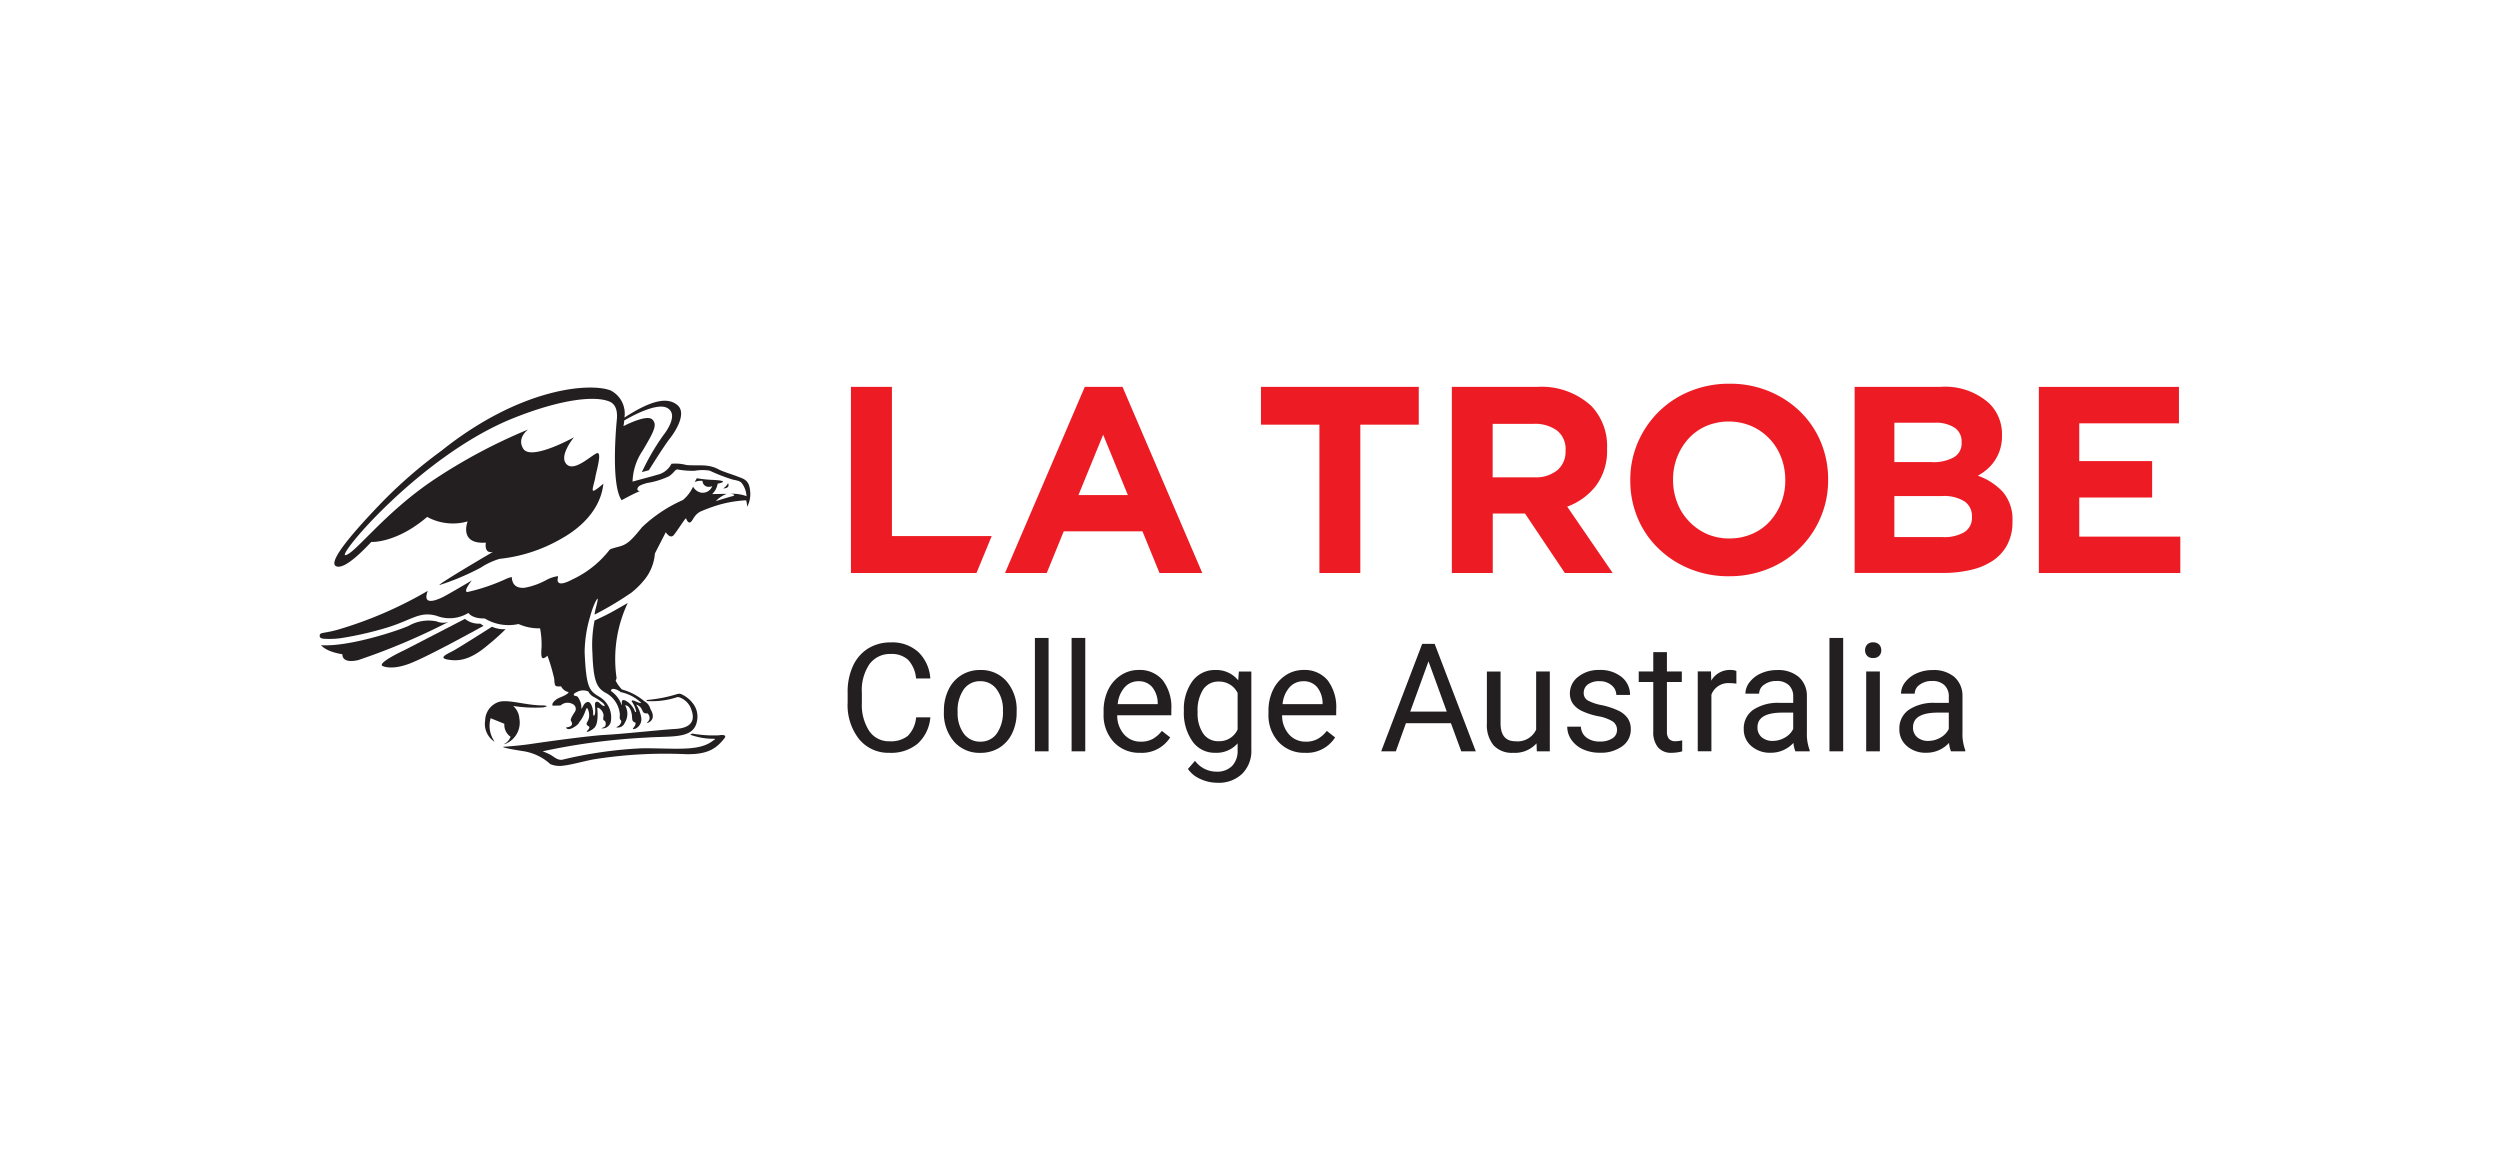 <svg xmlns="http://www.w3.org/2000/svg" xmlns:xlink="http://www.w3.org/1999/xlink" width="215" height="100" viewBox="0 0 215 100">
  <defs>
    <clipPath id="clip-la-trobe-college-australia-english-centre-logo-215x100">
      <rect width="215" height="100"/>
    </clipPath>
  </defs>
  <g id="la-trobe-college-australia-english-centre-logo-215x100" clip-path="url(#clip-la-trobe-college-australia-english-centre-logo-215x100)">
    <g id="LTCA_Brand_mas_hor_cmyk" transform="translate(27.494 33)">
      <path id="Path_405" data-name="Path 405" d="M110.36.66h3.523V13.486h8.582l-1.312,3.18H110.36Z" transform="translate(-64.671 -0.387)" fill="#ed1c24"/>
      <path id="Path_406" data-name="Path 406" d="M152.925,9.963,150.8,4.771l-2.124,5.192ZM149.22.66h3.246l6.86,16.005h-3.68L154.18,13.08h-6.769l-1.461,3.585H142.36Z" transform="translate(-83.423 -0.387)" fill="#ed1c24"/>
      <path id="Path_407" data-name="Path 407" d="M200.556,3.906H195.53V.66H209.1V3.906h-5.026v12.76h-3.519Z" transform="translate(-114.58 -0.387)" fill="#ed1c24"/>
      <path id="Path_408" data-name="Path 408" d="M242.248,8.435a2.919,2.919,0,0,0,2-.617,2.084,2.084,0,0,0,.7-1.648V6.125a2.02,2.02,0,0,0-.737-1.714,3.218,3.218,0,0,0-2.033-.571h-3.5v4.6h3.569ZM235.16.66h7.32a6.325,6.325,0,0,1,4.666,1.623,4.967,4.967,0,0,1,1.37,3.656v.05a5.039,5.039,0,0,1-.948,3.167,5.486,5.486,0,0,1-2.48,1.8L249,16.665h-4.115l-3.428-5.117h-2.77v5.117h-3.519V.66Z" transform="translate(-137.803 -0.387)" fill="#ed1c24"/>
      <path id="Path_409" data-name="Path 409" d="M280.778,13.306a4.785,4.785,0,0,0,1.942-.389,4.356,4.356,0,0,0,1.524-1.076,5.125,5.125,0,0,0,.981-1.59,5.2,5.2,0,0,0,.352-1.925v-.05a5.349,5.349,0,0,0-.352-1.942,4.782,4.782,0,0,0-2.55-2.687,5.03,5.03,0,0,0-3.9-.008,4.484,4.484,0,0,0-1.507,1.072,5.164,5.164,0,0,0-.985,1.59,5.258,5.258,0,0,0-.356,1.933v.041a5.342,5.342,0,0,0,.356,1.946,4.723,4.723,0,0,0,1.006,1.6,4.818,4.818,0,0,0,1.532,1.093,4.7,4.7,0,0,0,1.958.393m-.046,3.25a8.722,8.722,0,0,1-3.407-.654,8.323,8.323,0,0,1-2.687-1.764,7.725,7.725,0,0,1-1.76-2.6,8.213,8.213,0,0,1-.629-3.209v-.05a8.023,8.023,0,0,1,.642-3.213,8.363,8.363,0,0,1,1.772-2.629,8.258,8.258,0,0,1,2.7-1.784A8.833,8.833,0,0,1,280.783,0a8.686,8.686,0,0,1,3.4.65,8.494,8.494,0,0,1,2.691,1.76,7.906,7.906,0,0,1,1.76,2.608,8.253,8.253,0,0,1,.629,3.217v.041a8.065,8.065,0,0,1-.642,3.213,8.165,8.165,0,0,1-4.467,4.413,8.8,8.8,0,0,1-3.42.654" transform="translate(-159.538 0)" fill="#ed1c24"/>
      <path id="Path_410" data-name="Path 410" d="M326.424,13.571a3.392,3.392,0,0,0,1.83-.422,1.44,1.44,0,0,0,.662-1.312v-.05a1.514,1.514,0,0,0-.617-1.271,3.311,3.311,0,0,0-1.987-.472h-4.07v3.523h4.181Zm-.936-6.446a3.63,3.63,0,0,0,1.851-.406,1.372,1.372,0,0,0,.687-1.288v-.05a1.4,1.4,0,0,0-.6-1.217,2.911,2.911,0,0,0-1.714-.426h-3.469V7.121h3.246ZM318.81.65h7.415A5.664,5.664,0,0,1,330.4,2.07a3.693,3.693,0,0,1,1.1,2.72v.046a3.84,3.84,0,0,1-.17,1.209,3.672,3.672,0,0,1-1.109,1.693,4.249,4.249,0,0,1-.8.551A5.379,5.379,0,0,1,331.6,9.717a3.667,3.667,0,0,1,.8,2.5v.046a4.1,4.1,0,0,1-.426,1.921,3.76,3.76,0,0,1-1.2,1.374,5.634,5.634,0,0,1-1.892.82,10.086,10.086,0,0,1-2.455.273h-7.6v-16Z" transform="translate(-186.822 -0.381)" fill="#ed1c24"/>
      <path id="Path_411" data-name="Path 411" d="M357.12.66h12.048V3.794h-8.574V7.04h6.268v3.134h-6.268v3.362h8.69v3.13H357.12Z" transform="translate(-209.272 -0.387)" fill="#ed1c24"/>
      <path id="Path_412" data-name="Path 412" d="M84.238,20.68a1.227,1.227,0,0,1-.418.443C84.478,21.1,84.238,20.68,84.238,20.68Z" transform="translate(-49.119 -12.118)" fill="#231f20"/>
      <path id="Path_413" data-name="Path 413" d="M37.007,9.626c-.091-.9-.58-.977-1.056-1.167S34.623,8.02,34.3,7.834a2.81,2.81,0,0,0-1.018-.311c-.381-.062-1.333,0-1.772-.066a3.642,3.642,0,0,0-1.259-.1,1.8,1.8,0,0,1-1.221.948c-.662.2-1.5.406-2.124.588a4.975,4.975,0,0,1,.853-2.641c1.006-1.693,1.292-2.256.849-2.7-.484-.489-2.484.571-2.484.571a4.355,4.355,0,0,0,.066-.489c.584-.344,2.8-1.577,3.705-1.072,1.047.584-.236,2.211-.356,2.36a20.051,20.051,0,0,0-1.83,3.151l.6-.161s1.329-2.132,1.784-2.7,1.519-2.186.671-2.9-2.223-.439-4.558,1.072a2.224,2.224,0,0,0-1.2-2.339C23.188.365,17.23.833,10.466,6.24a40.4,40.4,0,0,0-5.158,4.475C2.914,13.2.683,15.778,1.395,16.159c.782.418,2.807-1.846,3.047-2.078,0,0,2.132.128,4.8-2.153a4.611,4.611,0,0,0,3.482.385s-.8,1.987,1.569,1.826c0,0-.2.969.6.8,0,0-4.687,2.741-4.6,2.852a21.252,21.252,0,0,0,3.536-1.49,6.264,6.264,0,0,1,1.635-.766,13.364,13.364,0,0,0,5.208-1.673c2.724-1.49,3.594-3.411,3.722-4.794,0,0-.7.629-.865.609s.112-.733.182-1.192.621-2.24.108-2.029-2.12,1.809-2.7.787c-.426-.753.753-2.165.753-2.165s-3.68,2.049-4.359.994c-.6-.932.414-1.664.414-1.664a47.158,47.158,0,0,0-8.226,4.4c-4.161,2.815-6.67,6.272-7.481,6.409S8.747,6.592,16.667,3.429c4.281-1.71,7.15-1.929,8.3-1.4.675.315.6,1.18.6,1.387,0,0-.6,5.664.4,7.075,0,0,.853-.476,1.569-.787,0,0-.335,0-.17-.306.091-.17.364-.257.758-.381a6.983,6.983,0,0,0,1.929-.592c.484-.356.443-.5.679-.584a7.542,7.542,0,0,0,1.507.12,3.826,3.826,0,0,1,1.3-.012,14.977,14.977,0,0,0,2,.774c.633.12.7.17.915.538a2.06,2.06,0,0,1,.253.89.253.253,0,0,1-.025-.017,3.488,3.488,0,0,0-1.341-.195c.24.029.484.128.128.215s-1.4.414-1.4.414A2.386,2.386,0,0,1,35,9.949c.025-.012-1.25.017-1.25.017a1.6,1.6,0,0,0,.476-.9,1.771,1.771,0,0,0,.331-.087c.348-.116-.037-.207-.782-.236A10.267,10.267,0,0,1,32.433,8.6l-.186.327a1.383,1.383,0,0,1,.675-.1.514.514,0,0,0,.46.509.7.7,0,0,0,.377-.058.87.87,0,0,1-1.01.551,1.026,1.026,0,0,1-.638-.5,3.328,3.328,0,0,1-.869,1.143,12.341,12.341,0,0,0-3.511,2.331c-.9,1.11-1.259,1.482-1.95,1.668s-.774.207-.861.3a8.69,8.69,0,0,1-3.188,2.534c-.753.4-1.068.389-1.192.261-.207-.211.058-.546-.087-.538a2.916,2.916,0,0,0-.985.339,6.247,6.247,0,0,1-1.842.654c-.542.046-1.072-.12-1.105-.919,0,0-.029-.017-.41.12a16.752,16.752,0,0,1-3.395,1.163c-.435,0,.364-.994.364-.994s-2.1,1.25-2.55,1.461-1.751.774-1.234-.567a34.825,34.825,0,0,1-7.5,3.271C.335,22-.013,21.806,0,22.162c0,.17.166.232.381.244a7.27,7.27,0,0,0,1.4-.046,29.235,29.235,0,0,0,4.132-.952c2.078-.662,2.7-1.379,4.136-.977a3.09,3.09,0,0,0,2.741-.248s.277.5,1.4.476a3.961,3.961,0,0,0,2.91.48,4.218,4.218,0,0,0,1.851.368,7.409,7.409,0,0,1,.128,1.631c-.07.915,0,1.176.509.725a16.591,16.591,0,0,1,.58,1.971c.029.393.025.638.232.662a1.384,1.384,0,0,0,.356,0,.956.956,0,0,0,.646.5s.046.153-.745.464c-.393.153-.758.526-.617.7,0,0,.327,0,.679-.017a.887.887,0,0,1,1.023-.128.46.46,0,0,1,.269.53.6.6,0,0,1-.1.2,2.686,2.686,0,0,0-.149.232c-.1.166-.2.381-.166.46.066.128.344.509-.418.6,0,0,.037.153.273.141s.824-.385.853-.575a2.825,2.825,0,0,0,.46-.766c.178-.447.2-.522.257-.447a1.2,1.2,0,0,1,.1.948c-.124.294-.228.356-.132.489a1.684,1.684,0,0,0,.161.12c.062.046.07.157-.112.344-.319.323.555-.062.675-.36,0,0,.273-.319.161-1.532,0,0-.021-.128.137-.033a.875.875,0,0,1,.4.575c.008.224-.1.431.054.5s.157.311.1.455-.393.19-.315.215a.724.724,0,0,0,.8-.687,2.038,2.038,0,0,0-1.031-2.045c-.832-.505-1.1-.762-1.234-3.813a11.124,11.124,0,0,1,.489-3.13h0c.277-1.01.617-1.573.633-1.461.029.2-.244.969-.265,1.354a28.337,28.337,0,0,0,3.18-1.9A7.242,7.242,0,0,0,27.953,17.3a4.067,4.067,0,0,0,.874-2.227l.936-1.83s.373.617.687.244.956-1.428,1.056-1.441c0,0,.153.476.377.339s.311-.65.882-.927a13.965,13.965,0,0,1,1.569-.571,10.424,10.424,0,0,1,2.339-.389,1.981,1.981,0,0,1,.087.563,2.3,2.3,0,0,0,.248-1.424Zm-13.9,17.322a1.093,1.093,0,0,0,.373.41,5.01,5.01,0,0,1,.89.584c.083.083.17.215.124.244s-.166-.008-.41-.24-.389-.1-.41.05c-.017.12.05.538.008.807s-.178.311-.166.008-.157-.994-.455-.969c-.228.021-.348.232-.414.368s-.178.29-.145.166a1.34,1.34,0,0,0-.128-.65c-.161-.344-.211-.381-.393-.406s-.2-.186.116-.323a1.132,1.132,0,0,1,1.014-.054Z" transform="translate(0 -0.473)" fill="#231f20"/>
      <path id="Path_414" data-name="Path 414" d="M10.211,49.227a3.436,3.436,0,0,0-2.385.389c-.882.4-5.109,1.817-7.527,1.664,0,0,.36.546,1.834.778,0,0-.12.824,1.333.509a55.93,55.93,0,0,0,7.771-3.283,1.5,1.5,0,0,1-1.031-.062Z" transform="translate(-0.176 -28.792)" fill="#231f20"/>
      <path id="Path_415" data-name="Path 415" d="M21.352,49.256a1.885,1.885,0,0,1-1.308-.406l-5.175,2.674s-2.364,1.089-1.925,1.37c0,0,.741.422,2.393-.219s6.305-3.225,6.305-3.225S21.364,49.256,21.352,49.256Z" transform="translate(-7.553 -28.626)" fill="#231f20"/>
      <path id="Path_416" data-name="Path 416" d="M31.06,50.687a2.487,2.487,0,0,1-1.18-.207s-2.79,1.776-3.32,2.062-1.362.625-.443.77,1.9.05,3.465-1.3a18.446,18.446,0,0,0,1.478-1.329Z" transform="translate(-15.064 -29.581)" fill="#231f20"/>
      <path id="Path_417" data-name="Path 417" d="M58.054,46.457c-.551.294-1.234.6-1.234.6a10.706,10.706,0,0,0-.186,2.778c.083,2.327.335,2.977,1.093,3.416a2.315,2.315,0,0,1,1.267,1.867c-.008.3-.037.377.058.484s.091.17-.025.373-.439.253-.306.273a.621.621,0,0,0,.687-.381,1.455,1.455,0,0,0,.037-1.515s.406-.066.559.691c.1.484-.054.662.335.8,0,0,.058.174-.161.418-.17.19.07.141.219.066a.907.907,0,0,0,.443-.89,2.886,2.886,0,0,0-.435-1.147.732.732,0,0,1,.443.344c.157.282.132.431.522.406a.531.531,0,0,1,.178.4c.012.269-.319.46-.211.439s.845-.294.286-1.209A1.055,1.055,0,0,0,61.106,54a5.13,5.13,0,0,0-1.933-1.014,3.045,3.045,0,0,1-.538-.753,1.674,1.674,0,0,0,.079-.228,11.3,11.3,0,0,1,.96-6.458s-1.068.621-1.623.915Zm1.01,6.757a3.528,3.528,0,0,1,1.755.915c-.021.1-.455-.116-.584-.166s-.311-.07-.166.132a2.255,2.255,0,0,1,.327.782c-.008.1-.1.017-.1.017a1.745,1.745,0,0,0-.816-.952c-.232-.091-.3-.033-.315.124s.07.472-.112.025a2.393,2.393,0,0,0-.737-.907c-.128-.087-.07-.178-.07-.178a.332.332,0,0,1,.269-.062,1.179,1.179,0,0,1,.546.269Z" transform="translate(-33.181 -26.692)" fill="#231f20"/>
      <path id="Path_418" data-name="Path 418" d="M34.815,67.416l1.176.476a1.243,1.243,0,0,0,.534,1.118,1.138,1.138,0,0,1-.418.542c-.075.05-.128.062-.116.083s.066-.008.108-.025a1.968,1.968,0,0,0,1.18-2.186,1.569,1.569,0,0,0-.53-1.064,12.211,12.211,0,0,0,2.575.124c.687-.137,0-.17,0-.17-1.428.012-3.022-.559-3.83-.294a1.707,1.707,0,0,0-1.155,1.586,1.819,1.819,0,0,0,.675,1.735c.05.037.112.091.12.083s-.046-.087-.062-.12a2.34,2.34,0,0,1-.257-1.9Z" transform="translate(-20.11 -38.647)" fill="#231f20"/>
      <path id="Path_419" data-name="Path 419" d="M56.7,67.984a10.4,10.4,0,0,1-2.339-.149c-.017,0-.166.1-.166.1a5.818,5.818,0,0,0,2.037.348c.219.037-.041.132-.041.132-1.188.977-3.163.683-6.065.683a36.138,36.138,0,0,0-6.943.989c-.4.066-.737-.282-1.018-.431a5.365,5.365,0,0,0-.667-.294,55.217,55.217,0,0,1,9-1.184c2.2-.153,4.061.157,4.293-1.507a1.843,1.843,0,0,0-.236-1.238,2.577,2.577,0,0,0-1.163-1,.561.561,0,0,0-.273-.008,12.342,12.342,0,0,1-2.55.513c-.228.029-.1.1-.1.1a6.849,6.849,0,0,0,2.542-.315.376.376,0,0,1,.224-.012,1.662,1.662,0,0,1,1.06,1.081c.476,1.3-.546,1.606-1.416,1.648s-4.546.435-5.937.505-5.067.58-6.4.778c-1.027.157-2.335.244-2.335.244-.356.008.224.17,1.623.381a4.449,4.449,0,0,1,2.335,1.118,2.134,2.134,0,0,0,1.2.116c.575-.058,1.8-.4,2.583-.538a39.1,39.1,0,0,1,7.787-.439c2.008.062,2.712-.513,3.391-1.35.319-.4-.431-.277-.431-.277Z" transform="translate(-22.328 -37.749)" fill="#231f20"/>
      <path id="Path_420" data-name="Path 420" d="M116.783,60.168a3.431,3.431,0,0,1-1.081,2.265,3.557,3.557,0,0,1-2.422.795,3.258,3.258,0,0,1-2.625-1.176,4.722,4.722,0,0,1-.985-3.142v-.89a5.266,5.266,0,0,1,.46-2.265,3.462,3.462,0,0,1,1.3-1.5,3.639,3.639,0,0,1,1.954-.522,3.325,3.325,0,0,1,2.36.824,3.454,3.454,0,0,1,1.035,2.277h-1.225a2.685,2.685,0,0,0-.687-1.606,2.083,2.083,0,0,0-1.482-.5,2.182,2.182,0,0,0-1.83.865,3.961,3.961,0,0,0-.662,2.459v.894a4.1,4.1,0,0,0,.629,2.4,2.034,2.034,0,0,0,1.76.89,2.336,2.336,0,0,0,1.557-.46,2.568,2.568,0,0,0,.72-1.6h1.225Z" transform="translate(-64.267 -31.486)" fill="#231f20"/>
      <path id="Path_421" data-name="Path 421" d="M129.67,62.964a4.026,4.026,0,0,1,.4-1.813,2.941,2.941,0,0,1,1.105-1.242,2.989,2.989,0,0,1,1.615-.439,2.885,2.885,0,0,1,2.269.973,3.721,3.721,0,0,1,.865,2.583v.083a4.092,4.092,0,0,1-.385,1.8,2.938,2.938,0,0,1-1.1,1.242,3.022,3.022,0,0,1-1.639.443,2.888,2.888,0,0,1-2.265-.973,3.7,3.7,0,0,1-.865-2.571v-.083Zm1.18.141a2.942,2.942,0,0,0,.53,1.834,1.7,1.7,0,0,0,1.42.691,1.682,1.682,0,0,0,1.42-.7,3.21,3.21,0,0,0,.526-1.967,2.913,2.913,0,0,0-.538-1.83,1.7,1.7,0,0,0-1.424-.7,1.676,1.676,0,0,0-1.4.691,3.181,3.181,0,0,0-.534,1.979Z" transform="translate(-75.987 -34.849)" fill="#231f20"/>
      <path id="Path_422" data-name="Path 422" d="M149.746,62.56H148.57V52.81h1.176Z" transform="translate(-87.062 -30.946)" fill="#231f20"/>
      <path id="Path_423" data-name="Path 423" d="M157.366,62.56H156.19V52.81h1.176Z" transform="translate(-91.527 -30.946)" fill="#231f20"/>
      <path id="Path_424" data-name="Path 424" d="M165.991,66.585a3,3,0,0,1-2.273-.919,3.4,3.4,0,0,1-.878-2.451V63a4.107,4.107,0,0,1,.389-1.826,3.087,3.087,0,0,1,1.093-1.259,2.746,2.746,0,0,1,1.519-.455,2.574,2.574,0,0,1,2.082.882,3.813,3.813,0,0,1,.741,2.525v.489h-4.653A2.444,2.444,0,0,0,164.6,65a1.86,1.86,0,0,0,1.445.625,2.029,2.029,0,0,0,1.052-.253,2.691,2.691,0,0,0,.753-.671l.716.559a2.883,2.883,0,0,1-2.592,1.325Zm-.145-6.156a1.561,1.561,0,0,0-1.192.518,2.49,2.49,0,0,0-.6,1.449h3.44v-.087a2.22,2.22,0,0,0-.484-1.387,1.483,1.483,0,0,0-1.168-.493Z" transform="translate(-95.424 -34.843)" fill="#231f20"/>
      <path id="Path_425" data-name="Path 425" d="M179.52,62.972a4.056,4.056,0,0,1,.741-2.554,2.374,2.374,0,0,1,1.967-.948,2.4,2.4,0,0,1,1.962.89l.058-.762h1.072v6.7a2.772,2.772,0,0,1-.791,2.1,2.909,2.909,0,0,1-2.124.77,3.527,3.527,0,0,1-1.453-.319,2.5,2.5,0,0,1-1.085-.869l.609-.7a2.3,2.3,0,0,0,1.846.932,1.8,1.8,0,0,0,1.337-.484,1.849,1.849,0,0,0,.48-1.358v-.592a2.408,2.408,0,0,1-1.925.811,2.322,2.322,0,0,1-1.95-.973,4.246,4.246,0,0,1-.745-2.645Zm1.18.132a3.074,3.074,0,0,0,.476,1.826,1.546,1.546,0,0,0,1.333.662,1.718,1.718,0,0,0,1.631-1.01V61.449a1.744,1.744,0,0,0-1.619-.985,1.557,1.557,0,0,0-1.337.667A3.339,3.339,0,0,0,180.7,63.1Z" transform="translate(-105.199 -34.849)" fill="#231f20"/>
      <path id="Path_426" data-name="Path 426" d="M200.241,66.585a3,3,0,0,1-2.273-.919,3.4,3.4,0,0,1-.878-2.451V63a4.107,4.107,0,0,1,.389-1.826,3.087,3.087,0,0,1,1.093-1.259,2.746,2.746,0,0,1,1.519-.455,2.574,2.574,0,0,1,2.082.882,3.813,3.813,0,0,1,.741,2.525v.489h-4.653A2.444,2.444,0,0,0,198.854,65a1.866,1.866,0,0,0,1.445.625,2.029,2.029,0,0,0,1.052-.253,2.634,2.634,0,0,0,.753-.671l.716.559a2.876,2.876,0,0,1-2.588,1.325Zm-.145-6.156a1.568,1.568,0,0,0-1.192.518,2.49,2.49,0,0,0-.6,1.449h3.44v-.087a2.22,2.22,0,0,0-.484-1.387,1.483,1.483,0,0,0-1.167-.493Z" transform="translate(-115.495 -34.843)" fill="#231f20"/>
      <path id="Path_427" data-name="Path 427" d="M226.5,60.863h-3.871l-.869,2.418H220.5l3.527-9.241H225.1l3.536,9.241h-1.25Zm-3.5-1h3.142l-1.573-4.322Z" transform="translate(-129.213 -31.667)" fill="#231f20"/>
      <path id="Path_428" data-name="Path 428" d="M246.724,65.965a2.488,2.488,0,0,1-2.012.807,2.133,2.133,0,0,1-1.673-.638,2.753,2.753,0,0,1-.58-1.888V59.78h1.176v4.438q0,1.559,1.271,1.561a1.755,1.755,0,0,0,1.789-1v-5h1.176v6.868h-1.118l-.025-.679Z" transform="translate(-142.081 -35.031)" fill="#231f20"/>
      <path id="Path_429" data-name="Path 429" d="M263.425,64.635a.867.867,0,0,0-.36-.741,3.5,3.5,0,0,0-1.25-.455,5.927,5.927,0,0,1-1.416-.455,2.022,2.022,0,0,1-.774-.633,1.532,1.532,0,0,1-.253-.878,1.783,1.783,0,0,1,.716-1.428,2.791,2.791,0,0,1,1.826-.584,2.877,2.877,0,0,1,1.9.6,1.916,1.916,0,0,1,.729,1.544h-1.18a1.058,1.058,0,0,0-.41-.832,1.538,1.538,0,0,0-1.031-.348,1.626,1.626,0,0,0-1,.277.881.881,0,0,0-.36.729.717.717,0,0,0,.335.642,4.125,4.125,0,0,0,1.217.414,6.583,6.583,0,0,1,1.424.468,2.054,2.054,0,0,1,.807.658,1.628,1.628,0,0,1,.265.936,1.749,1.749,0,0,1-.737,1.474,3.1,3.1,0,0,1-1.913.555,3.476,3.476,0,0,1-1.461-.294,2.4,2.4,0,0,1-.994-.816,1.953,1.953,0,0,1-.36-1.134h1.176a1.215,1.215,0,0,0,.472.936,1.826,1.826,0,0,0,1.163.344,1.907,1.907,0,0,0,1.068-.269.822.822,0,0,0,.4-.72Z" transform="translate(-151.856 -34.843)" fill="#231f20"/>
      <path id="Path_430" data-name="Path 430" d="M276.42,55.75v1.664H277.7v.907H276.42v4.264a.974.974,0,0,0,.17.621.729.729,0,0,0,.584.207,2.885,2.885,0,0,0,.559-.075v.948a3.482,3.482,0,0,1-.9.124,1.463,1.463,0,0,1-1.188-.476,2.063,2.063,0,0,1-.4-1.354v-4.26h-1.25v-.907h1.25V55.75h1.176Z" transform="translate(-160.558 -32.669)" fill="#231f20"/>
      <path id="Path_431" data-name="Path 431" d="M289.584,60.64a3.579,3.579,0,0,0-.58-.046,1.549,1.549,0,0,0-1.569.985v4.873H286.26V59.584H287.4l.021.795a1.83,1.83,0,0,1,1.639-.919,1.236,1.236,0,0,1,.522.087Z" transform="translate(-167.748 -34.843)" fill="#231f20"/>
      <path id="Path_432" data-name="Path 432" d="M300.258,66.468a2.493,2.493,0,0,1-.166-.725,2.616,2.616,0,0,1-1.954.849,2.419,2.419,0,0,1-1.668-.575,1.854,1.854,0,0,1-.65-1.457,1.937,1.937,0,0,1,.816-1.664,3.828,3.828,0,0,1,2.294-.592h1.143v-.538a1.327,1.327,0,0,0-.368-.981,1.475,1.475,0,0,0-1.085-.364,1.707,1.707,0,0,0-1.052.319.931.931,0,0,0-.426.77h-1.18a1.611,1.611,0,0,1,.364-.994,2.492,2.492,0,0,1,.99-.758,3.329,3.329,0,0,1,1.374-.277,2.722,2.722,0,0,1,1.859.592,2.148,2.148,0,0,1,.7,1.635v3.159a3.851,3.851,0,0,0,.24,1.5v.1h-1.23Zm-1.95-.894a2.066,2.066,0,0,0,1.047-.286,1.734,1.734,0,0,0,.716-.741V63.14h-.919Q297,63.14,297,64.4a1.068,1.068,0,0,0,.368.861A1.41,1.41,0,0,0,298.308,65.574Z" transform="translate(-173.35 -34.855)" fill="#231f20"/>
      <path id="Path_433" data-name="Path 433" d="M314.8,62.56H313.62V52.81H314.8Z" transform="translate(-183.781 -30.946)" fill="#231f20"/>
      <path id="Path_434" data-name="Path 434" d="M321.02,54.409a.71.71,0,0,1,.174-.484.651.651,0,0,1,.518-.195.681.681,0,0,1,.522.195.694.694,0,0,1,.178.484.667.667,0,0,1-.178.476.679.679,0,0,1-.522.19.663.663,0,0,1-.518-.19A.682.682,0,0,1,321.02,54.409Zm1.271,8.69h-1.176V56.231h1.176Z" transform="translate(-188.117 -31.486)" fill="#231f20"/>
      <path id="Path_435" data-name="Path 435" d="M332.578,66.468a2.492,2.492,0,0,1-.166-.725,2.616,2.616,0,0,1-1.954.849,2.419,2.419,0,0,1-1.668-.575,1.853,1.853,0,0,1-.65-1.457,1.937,1.937,0,0,1,.816-1.664,3.828,3.828,0,0,1,2.294-.592h1.143v-.538a1.327,1.327,0,0,0-.368-.981,1.475,1.475,0,0,0-1.085-.364,1.707,1.707,0,0,0-1.052.319.932.932,0,0,0-.426.77h-1.18a1.611,1.611,0,0,1,.364-.994,2.491,2.491,0,0,1,.99-.758,3.329,3.329,0,0,1,1.374-.277,2.722,2.722,0,0,1,1.859.592,2.148,2.148,0,0,1,.7,1.635v3.159a3.851,3.851,0,0,0,.24,1.5v.1h-1.23Zm-1.95-.894a2.066,2.066,0,0,0,1.047-.286,1.734,1.734,0,0,0,.716-.741V63.14h-.919q-2.155,0-2.157,1.263a1.067,1.067,0,0,0,.368.861,1.409,1.409,0,0,0,.944.311Z" transform="translate(-192.289 -34.855)" fill="#231f20"/>
    </g>
  </g>
</svg>
